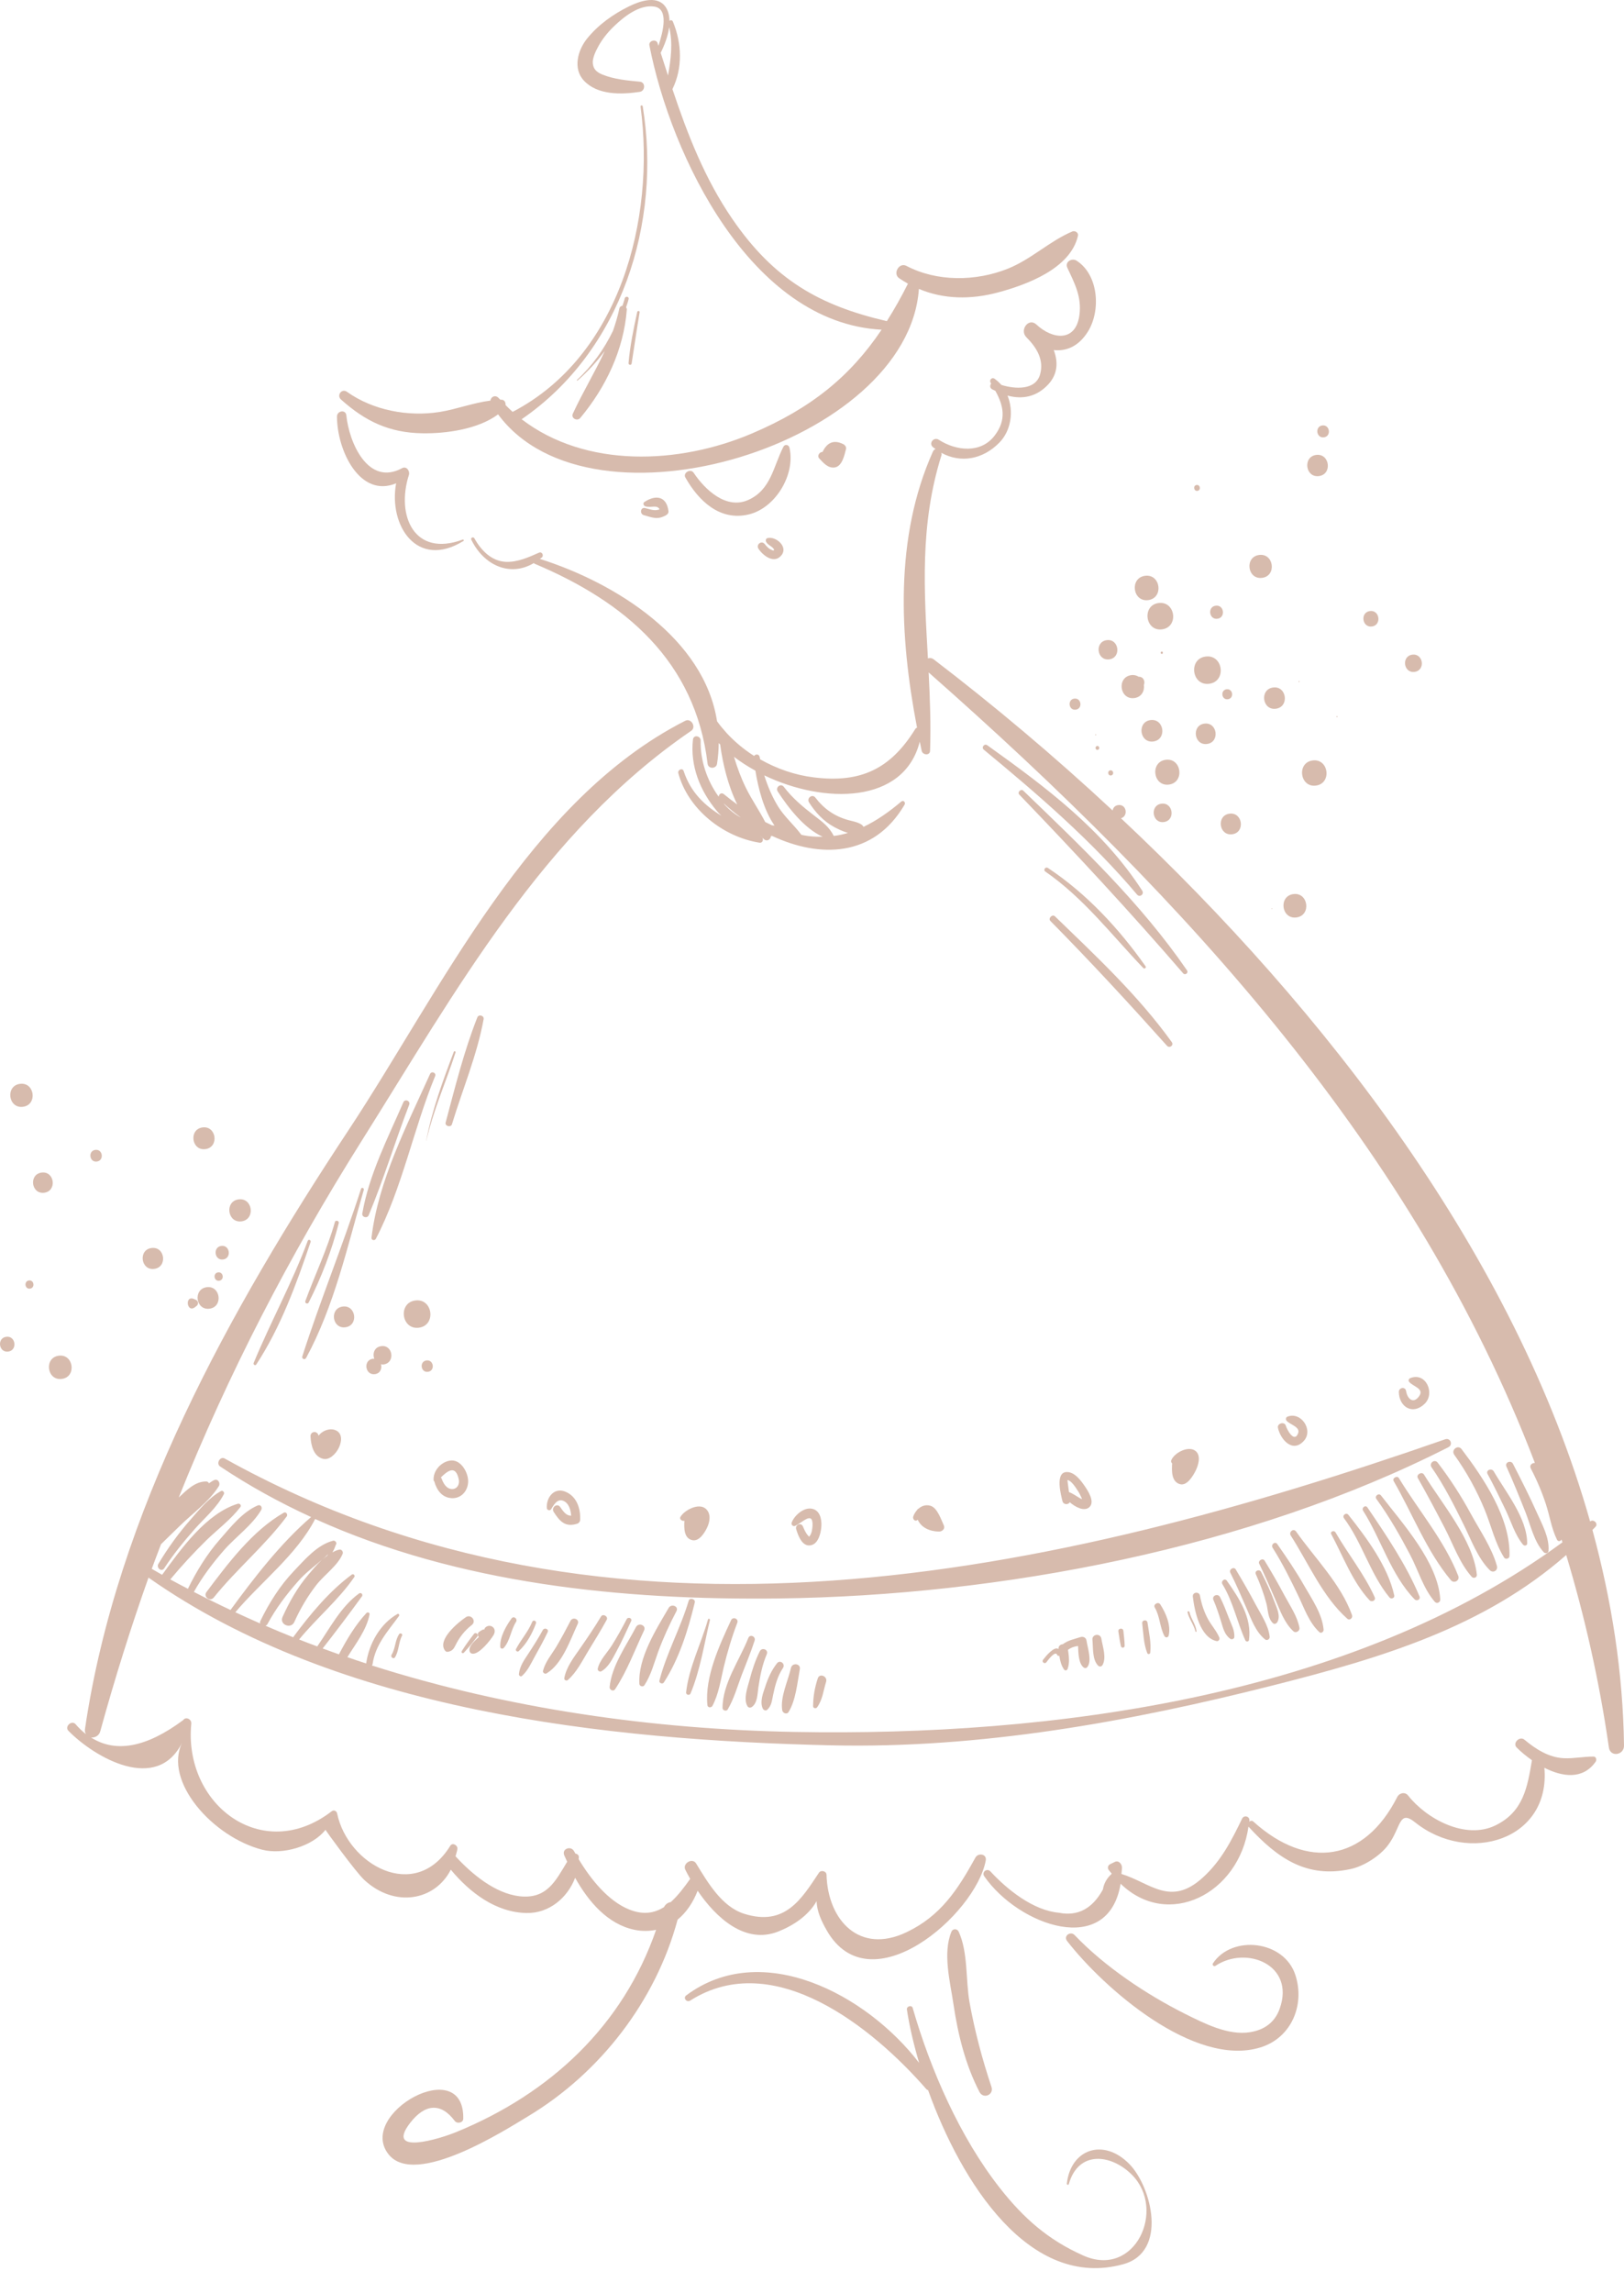 <?xml version="1.0" encoding="UTF-8"?> <svg xmlns="http://www.w3.org/2000/svg" width="34" height="48" viewBox="0 0 34 48" fill="none"><path fill-rule="evenodd" clip-rule="evenodd" d="M8.844 9.069C9.338 9.077 10.008 8.986 10.428 8.673C12.393 11.334 19.013 9.281 19.238 6.047C19.759 6.267 20.33 6.274 20.901 6.119C21.5 5.958 22.412 5.621 22.568 4.936C22.584 4.871 22.507 4.821 22.45 4.845C21.972 5.047 21.595 5.425 21.1 5.624C20.433 5.891 19.618 5.902 18.976 5.565C18.823 5.485 18.685 5.728 18.825 5.824C18.885 5.866 18.947 5.902 19.009 5.937C18.868 6.219 18.721 6.478 18.567 6.722C17.164 6.396 16.208 5.861 15.33 4.58C14.755 3.741 14.395 2.815 14.078 1.866C14.296 1.422 14.275 0.905 14.088 0.453C14.073 0.417 14.039 0.418 14.016 0.436C14.014 0.318 13.987 0.207 13.915 0.119C13.733 -0.1 13.376 0.031 13.169 0.133C12.837 0.297 12.53 0.514 12.294 0.804C12.096 1.048 11.987 1.437 12.227 1.69C12.515 1.995 13.012 1.98 13.394 1.923C13.511 1.905 13.519 1.721 13.395 1.71C13.132 1.685 12.863 1.661 12.615 1.562C12.476 1.506 12.425 1.437 12.412 1.334C12.398 1.232 12.461 1.087 12.53 0.964C12.616 0.809 12.728 0.672 12.856 0.549C13.063 0.349 13.39 0.089 13.701 0.138C14.006 0.186 13.882 0.664 13.785 0.959C13.779 0.94 13.773 0.922 13.767 0.903C13.737 0.807 13.576 0.851 13.596 0.95C14.045 3.253 15.716 6.757 18.457 6.901C17.801 7.875 16.988 8.544 15.74 9.074C14.212 9.724 12.263 9.803 10.921 8.775C13.012 7.343 13.853 4.66 13.456 2.226C13.451 2.196 13.407 2.202 13.411 2.232C13.724 4.596 12.974 7.455 10.732 8.621C10.682 8.576 10.634 8.528 10.585 8.479C10.588 8.422 10.563 8.366 10.493 8.366C10.486 8.366 10.481 8.367 10.476 8.367C10.464 8.355 10.451 8.344 10.44 8.332C10.371 8.255 10.276 8.306 10.267 8.385C9.91 8.43 9.561 8.565 9.204 8.623C8.543 8.727 7.81 8.589 7.264 8.201C7.155 8.123 7.042 8.274 7.139 8.362C7.65 8.82 8.152 9.059 8.844 9.069ZM14.01 0.568C14.09 0.902 14.046 1.243 13.985 1.58C13.934 1.421 13.882 1.265 13.832 1.106C13.91 0.949 13.985 0.756 14.01 0.568Z" fill="#D7BBAD"></path><path fill-rule="evenodd" clip-rule="evenodd" d="M8.293 10.116C8.132 10.997 8.728 11.925 9.703 11.323C9.721 11.313 9.703 11.288 9.687 11.294C8.673 11.671 8.288 10.794 8.561 9.94C8.586 9.861 8.511 9.749 8.419 9.799C7.701 10.188 7.306 9.252 7.251 8.694C7.238 8.565 7.054 8.596 7.055 8.72C7.057 9.436 7.538 10.432 8.293 10.116Z" fill="#D7BBAD"></path><path fill-rule="evenodd" clip-rule="evenodd" d="M33.339 32.023C33.36 32 33.383 31.98 33.404 31.956C33.467 31.889 33.361 31.788 33.292 31.845C33.292 31.846 33.291 31.847 33.291 31.847C31.722 26.298 27.757 21.152 23.469 17.127C23.626 17.083 23.587 16.828 23.412 16.851C23.34 16.86 23.303 16.91 23.294 16.964C22.054 15.81 20.789 14.75 19.549 13.802C19.507 13.77 19.464 13.767 19.427 13.781C19.348 12.364 19.253 10.984 19.711 9.527C19.717 9.509 19.711 9.494 19.708 9.478C20.114 9.7 20.578 9.617 20.924 9.263C21.172 9.008 21.226 8.603 21.093 8.28C21.399 8.362 21.698 8.313 21.947 8.045C22.151 7.824 22.152 7.566 22.061 7.327C22.325 7.356 22.579 7.25 22.77 6.951C23.052 6.512 23.003 5.753 22.539 5.456C22.44 5.393 22.288 5.481 22.346 5.605C22.501 5.937 22.646 6.207 22.6 6.586C22.529 7.16 22.042 7.114 21.697 6.792C21.535 6.641 21.337 6.91 21.49 7.061C21.699 7.27 21.861 7.528 21.776 7.834C21.681 8.174 21.25 8.145 20.965 8.057C20.923 8.01 20.876 7.966 20.823 7.928C20.765 7.888 20.705 7.955 20.74 8.012C20.744 8.018 20.747 8.023 20.751 8.029C20.723 8.063 20.72 8.12 20.771 8.148C20.793 8.16 20.816 8.169 20.839 8.181C21.009 8.489 21.078 8.785 20.824 9.117C20.535 9.497 20.018 9.439 19.655 9.205C19.549 9.136 19.434 9.281 19.535 9.362C19.552 9.376 19.57 9.385 19.588 9.398C19.566 9.406 19.545 9.422 19.532 9.451C18.725 11.252 18.831 13.318 19.199 15.231C19.186 15.236 19.174 15.241 19.164 15.256C18.649 16.09 18.025 16.395 17.036 16.271C16.647 16.224 16.263 16.091 15.915 15.894C15.912 15.878 15.907 15.861 15.904 15.844C15.892 15.779 15.815 15.779 15.789 15.823C15.579 15.69 15.388 15.531 15.22 15.351C15.215 15.346 15.213 15.339 15.207 15.336C15.138 15.26 15.072 15.181 15.012 15.097C14.745 13.371 12.903 12.206 11.302 11.698C11.316 11.687 11.33 11.68 11.343 11.669C11.392 11.627 11.348 11.54 11.284 11.568C11.067 11.664 10.836 11.769 10.594 11.76C10.29 11.748 10.07 11.517 9.932 11.268C9.91 11.229 9.847 11.254 9.867 11.296C10.127 11.833 10.678 12.084 11.177 11.785C11.182 11.79 11.183 11.796 11.191 11.799C13.093 12.599 14.558 13.843 14.814 15.985C14.828 16.099 14.995 16.097 15.012 15.986C15.035 15.838 15.046 15.694 15.047 15.554C15.056 15.563 15.068 15.572 15.077 15.582C15.133 15.992 15.241 16.443 15.435 16.839C15.338 16.768 15.243 16.695 15.154 16.622C15.102 16.581 15.051 16.623 15.046 16.675C14.801 16.338 14.659 15.912 14.669 15.502C14.671 15.4 14.52 15.373 14.508 15.479C14.446 16.028 14.656 16.554 15.006 16.972C15.034 17.007 15.068 17.041 15.103 17.074C14.755 16.86 14.461 16.588 14.313 16.139C14.288 16.063 14.181 16.113 14.202 16.186C14.405 16.936 15.136 17.517 15.899 17.638C15.976 17.651 15.998 17.548 15.938 17.512C15.959 17.531 15.978 17.553 16.001 17.571C16.064 17.62 16.137 17.567 16.14 17.5C16.148 17.499 16.157 17.498 16.165 17.497C17.15 17.957 18.286 17.957 18.938 16.843C18.964 16.8 18.917 16.738 18.871 16.776C18.611 16.995 18.353 17.177 18.078 17.307C18.041 17.221 17.844 17.188 17.768 17.167C17.477 17.088 17.255 16.935 17.071 16.695C17.005 16.608 16.881 16.708 16.939 16.797C17.071 17.004 17.239 17.186 17.455 17.305C17.513 17.337 17.632 17.398 17.752 17.434C17.656 17.463 17.558 17.484 17.456 17.497C17.36 17.306 17.218 17.202 17.044 17.069C16.811 16.89 16.589 16.705 16.41 16.469C16.346 16.385 16.227 16.481 16.283 16.567C16.496 16.896 16.836 17.34 17.224 17.514C17.128 17.516 17.03 17.512 16.927 17.5C16.877 17.494 16.827 17.484 16.778 17.474C16.631 17.275 16.435 17.108 16.299 16.895C16.171 16.69 16.074 16.463 16.001 16.229C17.251 16.831 18.925 16.835 19.256 15.523C19.269 15.587 19.282 15.651 19.296 15.714C19.316 15.806 19.468 15.821 19.472 15.715C19.49 15.157 19.47 14.613 19.442 14.075C24.852 18.843 29.632 24.078 32.134 30.62C32.073 30.62 32.013 30.668 32.049 30.737C32.176 30.98 32.281 31.227 32.366 31.487C32.447 31.737 32.481 31.991 32.597 32.227C32.618 32.271 32.675 32.264 32.692 32.222C32.698 32.242 32.706 32.262 32.711 32.282C28.29 35.528 22.001 36.348 16.647 36.251C13.682 36.197 10.645 35.771 7.786 34.86C7.79 34.852 7.797 34.848 7.799 34.838C7.859 34.42 8.116 34.15 8.354 33.823C8.369 33.803 8.347 33.767 8.321 33.782C7.954 33.992 7.724 34.408 7.666 34.818C7.534 34.776 7.403 34.731 7.273 34.686C7.449 34.4 7.674 34.118 7.737 33.791C7.745 33.751 7.694 33.738 7.672 33.762C7.442 34.008 7.256 34.321 7.096 34.627C6.982 34.587 6.868 34.545 6.755 34.504C7.035 34.147 7.312 33.779 7.578 33.413C7.607 33.373 7.557 33.324 7.518 33.352C7.134 33.63 6.909 34.078 6.642 34.461C6.514 34.413 6.387 34.367 6.262 34.316C6.629 33.868 7.088 33.489 7.417 33.01C7.441 32.976 7.399 32.933 7.364 32.958C6.89 33.309 6.497 33.786 6.146 34.257C6.141 34.262 6.144 34.267 6.141 34.271C5.946 34.194 5.752 34.111 5.558 34.028C5.573 34.021 5.588 34.014 5.598 33.996C5.776 33.666 5.996 33.374 6.244 33.094C6.386 32.93 6.571 32.794 6.74 32.647C6.632 32.748 6.536 32.864 6.455 32.96C6.23 33.224 6.056 33.531 5.915 33.845C5.844 34.004 6.091 34.107 6.162 33.949C6.285 33.675 6.434 33.421 6.618 33.182C6.781 32.968 7.072 32.771 7.173 32.525C7.191 32.481 7.154 32.425 7.105 32.435C7.055 32.443 7.006 32.468 6.958 32.493C6.987 32.45 7.008 32.399 7.026 32.345C7.028 32.344 7.028 32.343 7.029 32.342C7.029 32.342 7.028 32.341 7.028 32.341C7.032 32.331 7.038 32.325 7.041 32.315C7.05 32.28 7.01 32.24 6.976 32.248C6.645 32.331 6.382 32.643 6.154 32.882C5.861 33.19 5.633 33.551 5.449 33.933C5.441 33.952 5.444 33.966 5.447 33.981C5.273 33.905 5.1 33.825 4.927 33.746C5.463 33.111 6.216 32.539 6.598 31.794C9.604 33.154 13.028 33.497 16.304 33.457C20.941 33.399 26.163 32.408 30.324 30.291C30.427 30.238 30.364 30.087 30.255 30.126C22.042 32.99 12.766 35.014 4.704 30.528C4.609 30.475 4.518 30.633 4.608 30.694C5.218 31.102 5.856 31.451 6.513 31.753C5.879 32.297 5.316 33.029 4.826 33.698C4.568 33.577 4.312 33.451 4.059 33.32C4.237 33.003 4.453 32.717 4.692 32.444C4.937 32.165 5.28 31.925 5.469 31.605C5.498 31.554 5.459 31.483 5.396 31.51C5.077 31.645 4.824 31.97 4.599 32.226C4.33 32.534 4.113 32.888 3.934 33.255C3.811 33.191 3.687 33.126 3.565 33.059C3.804 32.772 4.055 32.5 4.322 32.238C4.559 32.008 4.829 31.809 5.031 31.546C5.062 31.507 5.019 31.463 4.977 31.475C4.314 31.682 3.796 32.413 3.394 32.962C3.321 32.92 3.249 32.879 3.177 32.837C3.239 32.665 3.307 32.495 3.371 32.322C3.502 32.195 3.632 32.068 3.762 31.94C4.03 31.678 4.382 31.426 4.581 31.107C4.62 31.042 4.565 30.944 4.483 30.98C4.445 30.998 4.41 31.024 4.374 31.047C4.364 31.025 4.346 31.009 4.319 31.009C4.087 31.004 3.906 31.192 3.742 31.344C4.777 28.763 6.043 26.309 7.58 23.866C9.538 20.755 11.369 17.416 14.469 15.298C14.585 15.22 14.47 15.022 14.345 15.087C11.066 16.758 9.242 20.711 7.3 23.65C4.809 27.418 2.442 31.665 1.779 36.191C1.773 36.235 1.783 36.271 1.8 36.298C1.722 36.237 1.648 36.166 1.576 36.082C1.49 36.003 1.349 36.143 1.432 36.227C1.98 36.786 3.287 37.544 3.816 36.469C3.414 37.286 4.458 38.45 5.489 38.716C5.913 38.827 6.539 38.65 6.814 38.3C6.811 38.304 7.445 39.182 7.63 39.352C8.268 39.938 9.108 39.782 9.438 39.134C9.838 39.615 10.381 40.03 11.027 40.041C11.497 40.049 11.883 39.721 12.041 39.304C12.32 39.804 12.725 40.278 13.287 40.393C13.449 40.426 13.598 40.42 13.736 40.393C13.042 42.395 11.53 43.815 9.554 44.625C9.219 44.763 8.047 45.13 8.59 44.43C8.894 44.04 9.227 44 9.521 44.393C9.568 44.457 9.697 44.435 9.699 44.346C9.724 42.976 7.463 44.242 8.134 45.091C8.692 45.799 10.591 44.574 11.052 44.298C12.564 43.391 13.73 41.881 14.186 40.18C14.371 40.029 14.512 39.817 14.606 39.575C14.991 40.142 15.601 40.701 16.292 40.429C16.607 40.304 16.924 40.098 17.097 39.792C17.1 40.009 17.205 40.223 17.308 40.404C18.217 41.997 20.431 40.069 20.638 38.939C20.662 38.805 20.481 38.775 20.422 38.88C20.05 39.553 19.696 40.101 18.981 40.442C17.992 40.915 17.33 40.19 17.304 39.239C17.302 39.162 17.186 39.135 17.146 39.197C16.78 39.746 16.438 40.327 15.58 40.057C15.109 39.909 14.813 39.394 14.574 39.004C14.495 38.876 14.282 39.004 14.348 39.136C14.378 39.197 14.413 39.261 14.45 39.326C14.323 39.506 14.191 39.68 14.042 39.813C13.984 39.821 13.931 39.858 13.902 39.917C13.705 40.041 13.475 40.087 13.179 39.97C12.735 39.794 12.368 39.335 12.115 38.914C12.116 38.899 12.119 38.884 12.119 38.868C12.118 38.828 12.084 38.802 12.047 38.797C12.037 38.779 12.027 38.762 12.018 38.747C11.951 38.624 11.756 38.698 11.813 38.833C11.832 38.877 11.853 38.922 11.874 38.968C11.63 39.372 11.448 39.755 10.874 39.69C10.36 39.629 9.875 39.222 9.537 38.854C9.549 38.802 9.569 38.755 9.576 38.698C9.584 38.621 9.472 38.559 9.426 38.635C8.691 39.831 7.28 39.026 7.058 37.957C7.048 37.905 6.99 37.876 6.945 37.911C5.49 39.032 3.837 37.765 4.005 36.076C4.013 35.985 3.891 35.922 3.834 36.004C3.061 36.579 2.42 36.695 1.906 36.367C1.983 36.376 2.072 36.334 2.099 36.238C2.402 35.136 2.738 34.066 3.109 33.021C7.085 35.819 12.692 36.422 17.395 36.531C20.526 36.603 23.646 36.039 26.669 35.272C28.912 34.704 31.067 34.061 32.79 32.548C33.179 33.84 33.483 35.181 33.684 36.578C33.715 36.786 34.003 36.737 34 36.537C33.98 35.013 33.743 33.504 33.339 32.023ZM15.172 16.844C15.163 16.836 15.157 16.823 15.149 16.814C15.262 16.918 15.383 17.019 15.511 17.112C15.397 17.051 15.285 16.966 15.172 16.844ZM15.933 17.51C15.927 17.507 15.922 17.504 15.916 17.502C15.919 17.502 15.922 17.502 15.925 17.503C15.927 17.504 15.93 17.508 15.933 17.51ZM16.215 17.279C16.198 17.277 16.181 17.276 16.164 17.275C16.116 17.252 16.068 17.23 16.021 17.206C15.896 16.964 15.737 16.736 15.617 16.492C15.513 16.282 15.434 16.063 15.367 15.841C15.504 15.946 15.655 16.043 15.815 16.131C15.874 16.501 15.991 16.957 16.215 17.279ZM6.848 32.565C6.814 32.59 6.781 32.612 6.75 32.64C6.791 32.605 6.832 32.568 6.87 32.531C6.864 32.542 6.855 32.554 6.848 32.565Z" fill="#D7BBAD"></path><path fill-rule="evenodd" clip-rule="evenodd" d="M33.364 36.767C33.155 36.765 32.95 36.811 32.741 36.801C32.426 36.787 32.149 36.609 31.915 36.413C31.816 36.33 31.66 36.483 31.753 36.577C31.838 36.663 31.949 36.756 32.073 36.843C31.978 37.405 31.895 37.921 31.309 38.207C30.68 38.514 29.866 38.071 29.482 37.584C29.417 37.499 29.297 37.525 29.252 37.614C28.565 38.967 27.369 39.146 26.24 38.127C26.213 38.101 26.179 38.11 26.154 38.129C26.155 38.122 26.157 38.115 26.158 38.107C26.166 38.017 26.046 37.983 26.005 38.065C25.783 38.523 25.569 38.947 25.184 39.297C24.505 39.917 24.091 39.413 23.478 39.223C23.482 39.179 23.489 39.141 23.49 39.093C23.491 39.015 23.419 38.929 23.334 38.974C23.304 38.989 23.274 39.004 23.244 39.018C23.196 39.041 23.181 39.096 23.211 39.139C23.232 39.168 23.255 39.191 23.276 39.219C23.179 39.306 23.112 39.413 23.09 39.55C22.869 39.952 22.561 40.114 22.168 40.035C21.631 39.988 21.085 39.549 20.736 39.171C20.665 39.094 20.546 39.183 20.606 39.272C21.327 40.309 23.205 40.981 23.461 39.428C24.453 40.391 25.939 39.642 26.138 38.233C26.742 38.892 27.354 39.321 28.276 39.121C28.555 39.062 28.891 38.846 29.059 38.622C29.337 38.254 29.28 37.866 29.626 38.143C30.747 39.041 32.467 38.508 32.333 37.001C32.711 37.193 33.14 37.255 33.407 36.873C33.432 36.836 33.417 36.767 33.364 36.767Z" fill="#D7BBAD"></path><path fill-rule="evenodd" clip-rule="evenodd" d="M22.335 45.706C22.332 45.728 22.369 45.741 22.376 45.716C22.579 44.999 23.27 45.088 23.701 45.523C24.42 46.25 23.765 47.694 22.679 47.21C21.941 46.881 21.43 46.429 20.933 45.797C20.097 44.733 19.482 43.326 19.108 42.028C19.088 41.959 18.978 41.992 18.987 42.06C19.034 42.38 19.121 42.764 19.243 43.178C18.142 41.743 15.951 40.582 14.366 41.766C14.295 41.819 14.376 41.92 14.45 41.874C16.201 40.762 18.278 42.444 19.397 43.731C19.406 43.741 19.419 43.743 19.43 43.748C20.129 45.693 21.558 47.933 23.516 47.392C24.458 47.133 24.107 45.77 23.646 45.297C23.103 44.741 22.416 44.982 22.335 45.706Z" fill="#D7BBAD"></path><path fill-rule="evenodd" clip-rule="evenodd" d="M20.07 40.43C20.041 40.367 19.948 40.363 19.92 40.431C19.731 40.881 19.895 41.494 19.963 41.958C20.056 42.587 20.213 43.22 20.506 43.786C20.587 43.943 20.813 43.847 20.757 43.68C20.564 43.1 20.408 42.517 20.299 41.915C20.214 41.444 20.271 40.865 20.07 40.43Z" fill="#D7BBAD"></path><path fill-rule="evenodd" clip-rule="evenodd" d="M25.395 41.093C25.372 41.129 25.412 41.169 25.448 41.146C26.089 40.717 27.12 41.121 26.792 42.043C26.689 42.334 26.467 42.487 26.174 42.535C25.713 42.612 25.201 42.346 24.803 42.148C23.995 41.742 23.127 41.162 22.498 40.503C22.411 40.412 22.259 40.522 22.34 40.626C23.105 41.613 25.006 43.283 26.389 42.854C27.039 42.653 27.323 41.964 27.12 41.339C26.883 40.608 25.793 40.495 25.395 41.093Z" fill="#D7BBAD"></path><path fill-rule="evenodd" clip-rule="evenodd" d="M12.148 8.749C12.685 8.106 13.058 7.321 13.123 6.482C13.124 6.462 13.117 6.447 13.108 6.433C13.124 6.374 13.149 6.32 13.161 6.257C13.172 6.204 13.091 6.194 13.079 6.246C13.068 6.298 13.046 6.348 13.032 6.4C13.002 6.404 12.974 6.42 12.966 6.46C12.932 6.623 12.885 6.777 12.832 6.928C12.646 7.311 12.394 7.664 12.08 7.952C12.072 7.959 12.083 7.973 12.091 7.965C12.312 7.772 12.498 7.567 12.661 7.348C12.457 7.789 12.202 8.206 11.993 8.658C11.949 8.754 12.084 8.824 12.148 8.749Z" fill="#D7BBAD"></path><path fill-rule="evenodd" clip-rule="evenodd" d="M13.224 7.609C13.28 7.252 13.331 6.894 13.391 6.537C13.397 6.505 13.348 6.498 13.341 6.53C13.264 6.885 13.19 7.237 13.159 7.6C13.156 7.642 13.217 7.651 13.224 7.609Z" fill="#D7BBAD"></path><path fill-rule="evenodd" clip-rule="evenodd" d="M20.67 15.599C20.608 15.555 20.538 15.644 20.598 15.693C21.735 16.632 22.852 17.595 23.806 18.725C23.863 18.792 23.961 18.715 23.913 18.642C23.083 17.359 21.895 16.476 20.67 15.599Z" fill="#D7BBAD"></path><path fill-rule="evenodd" clip-rule="evenodd" d="M24.85 20.309C23.877 18.894 22.653 17.734 21.423 16.549C21.374 16.502 21.293 16.584 21.34 16.632C22.512 17.85 23.666 19.092 24.77 20.372C24.813 20.422 24.888 20.363 24.85 20.309Z" fill="#D7BBAD"></path><path fill-rule="evenodd" clip-rule="evenodd" d="M23.935 20.261C23.961 20.288 24.005 20.257 23.983 20.224C23.427 19.436 22.746 18.701 21.939 18.167C21.89 18.135 21.834 18.206 21.883 18.241C22.689 18.798 23.265 19.561 23.935 20.261Z" fill="#D7BBAD"></path><path fill-rule="evenodd" clip-rule="evenodd" d="M24.532 21.812C23.825 20.83 22.953 20.019 22.087 19.18C22.032 19.127 21.937 19.221 21.991 19.277C22.829 20.125 23.638 21.002 24.433 21.89C24.487 21.948 24.58 21.878 24.532 21.812Z" fill="#D7BBAD"></path><path fill-rule="evenodd" clip-rule="evenodd" d="M16.401 9.352C16.189 9.767 16.143 10.248 15.669 10.463C15.204 10.675 14.755 10.245 14.522 9.895C14.459 9.8 14.293 9.897 14.349 9.995C14.626 10.485 15.071 10.911 15.674 10.768C16.24 10.634 16.658 9.925 16.528 9.37C16.513 9.306 16.432 9.291 16.401 9.352Z" fill="#D7BBAD"></path><path fill-rule="evenodd" clip-rule="evenodd" d="M6.443 25.971C6.118 26.849 5.667 27.665 5.31 28.529C5.297 28.562 5.345 28.592 5.365 28.56C5.877 27.78 6.206 26.875 6.503 25.996C6.516 25.956 6.458 25.931 6.443 25.971Z" fill="#D7BBAD"></path><path fill-rule="evenodd" clip-rule="evenodd" d="M6.463 27.262C6.732 26.731 6.945 26.175 7.093 25.599C7.104 25.552 7.025 25.531 7.012 25.576C6.852 26.146 6.596 26.678 6.393 27.231C6.376 27.278 6.441 27.305 6.463 27.262Z" fill="#D7BBAD"></path><path fill-rule="evenodd" clip-rule="evenodd" d="M7.559 24.882C7.18 26.062 6.708 27.21 6.329 28.39C6.313 28.443 6.382 28.472 6.409 28.423C7.002 27.328 7.271 26.094 7.616 24.907C7.628 24.868 7.572 24.844 7.559 24.882Z" fill="#D7BBAD"></path><path fill-rule="evenodd" clip-rule="evenodd" d="M7.719 25.436C8.035 24.678 8.273 23.888 8.567 23.123C8.598 23.043 8.48 22.993 8.445 23.071C8.116 23.829 7.729 24.578 7.585 25.399C7.572 25.478 7.689 25.509 7.719 25.436Z" fill="#D7BBAD"></path><path fill-rule="evenodd" clip-rule="evenodd" d="M9.004 22.479C8.518 23.558 7.919 24.714 7.778 25.904C7.771 25.96 7.845 25.976 7.869 25.929C8.421 24.868 8.656 23.631 9.11 22.524C9.139 22.455 9.035 22.411 9.004 22.479Z" fill="#D7BBAD"></path><path fill-rule="evenodd" clip-rule="evenodd" d="M9.537 22.029C9.544 22.006 9.51 21.991 9.501 22.015C9.27 22.626 9.044 23.237 8.922 23.882C8.922 23.883 8.924 23.883 8.924 23.883C9.069 23.244 9.336 22.65 9.537 22.029Z" fill="#D7BBAD"></path><path fill-rule="evenodd" clip-rule="evenodd" d="M9.462 23.532C9.683 22.803 9.988 22.084 10.125 21.333C10.139 21.255 10.021 21.223 9.993 21.296C9.712 22.006 9.527 22.759 9.33 23.495C9.309 23.571 9.439 23.606 9.462 23.532Z" fill="#D7BBAD"></path><path fill-rule="evenodd" clip-rule="evenodd" d="M3.316 32.733C3.266 32.816 3.384 32.911 3.438 32.826C3.629 32.532 3.848 32.265 4.079 32.002C4.286 31.768 4.546 31.552 4.688 31.271C4.704 31.236 4.662 31.189 4.627 31.209C4.374 31.349 4.18 31.589 3.992 31.803C3.739 32.091 3.513 32.403 3.316 32.733Z" fill="#D7BBAD"></path><path fill-rule="evenodd" clip-rule="evenodd" d="M4.323 33.322C4.249 33.42 4.397 33.534 4.475 33.438C4.95 32.846 5.552 32.346 6.003 31.74C6.031 31.702 5.99 31.635 5.942 31.662C5.286 32.036 4.77 32.728 4.323 33.322Z" fill="#D7BBAD"></path><path fill-rule="evenodd" clip-rule="evenodd" d="M8.359 34.201C8.267 34.334 8.282 34.499 8.199 34.634C8.168 34.682 8.239 34.737 8.27 34.688C8.356 34.548 8.341 34.378 8.418 34.235C8.436 34.201 8.381 34.17 8.359 34.201Z" fill="#D7BBAD"></path><path fill-rule="evenodd" clip-rule="evenodd" d="M9.753 33.849C9.588 33.96 9.144 34.326 9.319 34.551C9.332 34.567 9.354 34.579 9.375 34.574C9.461 34.56 9.495 34.52 9.534 34.441C9.617 34.27 9.728 34.128 9.878 34.012C9.982 33.929 9.861 33.776 9.753 33.849Z" fill="#D7BBAD"></path><path fill-rule="evenodd" clip-rule="evenodd" d="M9.712 34.592C9.813 34.484 9.904 34.37 9.994 34.254C10.029 34.208 9.958 34.154 9.923 34.199C9.833 34.316 9.746 34.433 9.668 34.559C9.649 34.589 9.687 34.619 9.712 34.592Z" fill="#D7BBAD"></path><path fill-rule="evenodd" clip-rule="evenodd" d="M9.904 34.614C10.045 34.612 10.265 34.336 10.333 34.223C10.378 34.148 10.362 34.056 10.269 34.032C10.235 34.024 10.199 34.035 10.172 34.056C10.15 34.072 10.141 34.094 10.135 34.12C10.146 34.073 10.034 34.154 10.037 34.153C9.99 34.179 9.997 34.236 10.025 34.263C9.948 34.339 9.809 34.446 9.831 34.557C9.838 34.596 9.867 34.614 9.904 34.614Z" fill="#D7BBAD"></path><path fill-rule="evenodd" clip-rule="evenodd" d="M10.709 33.876C10.591 34.039 10.461 34.27 10.474 34.473C10.477 34.511 10.525 34.517 10.546 34.493C10.68 34.345 10.694 34.118 10.803 33.949C10.845 33.885 10.755 33.813 10.709 33.876Z" fill="#D7BBAD"></path><path fill-rule="evenodd" clip-rule="evenodd" d="M10.86 34.56C11.026 34.408 11.145 34.188 11.221 33.978C11.239 33.928 11.164 33.895 11.143 33.946C11.057 34.155 10.906 34.319 10.803 34.516C10.786 34.55 10.833 34.585 10.86 34.56Z" fill="#D7BBAD"></path><path fill-rule="evenodd" clip-rule="evenodd" d="M10.929 35.078C11.051 34.967 11.113 34.826 11.191 34.683C11.286 34.511 11.382 34.341 11.466 34.161C11.497 34.097 11.397 34.058 11.364 34.119C11.272 34.287 11.169 34.449 11.064 34.609C10.973 34.747 10.881 34.873 10.864 35.04C10.861 35.073 10.901 35.103 10.929 35.078Z" fill="#D7BBAD"></path><path fill-rule="evenodd" clip-rule="evenodd" d="M11.44 35.027C11.77 34.834 11.941 34.32 12.095 33.99C12.141 33.892 11.992 33.833 11.944 33.926C11.849 34.109 11.752 34.291 11.646 34.469C11.547 34.632 11.415 34.785 11.368 34.973C11.359 35.007 11.406 35.046 11.44 35.027Z" fill="#D7BBAD"></path><path fill-rule="evenodd" clip-rule="evenodd" d="M11.886 35.166C12.072 35.005 12.189 34.765 12.316 34.556C12.448 34.34 12.581 34.125 12.702 33.904C12.74 33.835 12.623 33.766 12.583 33.835C12.443 34.069 12.29 34.293 12.134 34.517C12.005 34.702 11.855 34.899 11.814 35.125C11.807 35.162 11.856 35.191 11.886 35.166Z" fill="#D7BBAD"></path><path fill-rule="evenodd" clip-rule="evenodd" d="M12.587 34.983C12.741 34.896 12.818 34.727 12.901 34.575C13.016 34.366 13.112 34.148 13.213 33.932C13.243 33.871 13.149 33.834 13.119 33.893C13.023 34.078 12.922 34.261 12.811 34.437C12.711 34.597 12.557 34.742 12.514 34.927C12.505 34.963 12.553 35.001 12.587 34.983Z" fill="#D7BBAD"></path><path fill-rule="evenodd" clip-rule="evenodd" d="M12.877 35.358C13.126 34.985 13.292 34.533 13.484 34.127C13.536 34.019 13.369 33.953 13.315 34.056C13.11 34.448 12.808 34.861 12.763 35.311C12.757 35.37 12.84 35.414 12.877 35.358Z" fill="#D7BBAD"></path><path fill-rule="evenodd" clip-rule="evenodd" d="M13.491 35.274C13.631 35.061 13.693 34.811 13.78 34.572C13.888 34.281 14.017 33.998 14.162 33.723C14.216 33.621 14.056 33.559 14 33.654C13.735 34.108 13.355 34.702 13.386 35.246C13.389 35.296 13.464 35.316 13.491 35.274Z" fill="#D7BBAD"></path><path fill-rule="evenodd" clip-rule="evenodd" d="M13.898 35.216C14.223 34.71 14.405 34.122 14.546 33.541C14.564 33.468 14.439 33.432 14.418 33.505C14.249 34.077 13.953 34.601 13.805 35.178C13.792 35.227 13.871 35.259 13.898 35.216Z" fill="#D7BBAD"></path><path fill-rule="evenodd" clip-rule="evenodd" d="M14.457 35.446C14.659 34.963 14.742 34.414 14.863 33.908C14.868 33.883 14.829 33.871 14.823 33.895C14.68 34.399 14.424 34.898 14.364 35.421C14.357 35.475 14.436 35.497 14.457 35.446Z" fill="#D7BBAD"></path><path fill-rule="evenodd" clip-rule="evenodd" d="M14.916 35.704C15.047 35.456 15.087 35.17 15.151 34.899C15.228 34.582 15.319 34.272 15.436 33.966C15.469 33.882 15.344 33.83 15.306 33.912C15.064 34.43 14.752 35.104 14.81 35.689C14.816 35.748 14.892 35.749 14.916 35.704Z" fill="#D7BBAD"></path><path fill-rule="evenodd" clip-rule="evenodd" d="M15.235 35.781C15.366 35.559 15.435 35.308 15.525 35.068C15.618 34.825 15.719 34.587 15.799 34.339C15.827 34.253 15.702 34.197 15.667 34.284C15.483 34.75 15.126 35.237 15.127 35.752C15.128 35.803 15.21 35.825 15.235 35.781Z" fill="#D7BBAD"></path><path fill-rule="evenodd" clip-rule="evenodd" d="M15.742 35.728C15.86 35.643 15.857 35.456 15.877 35.321C15.913 35.081 15.958 34.848 16.053 34.624C16.095 34.529 15.953 34.472 15.907 34.563C15.812 34.753 15.747 34.954 15.693 35.16C15.651 35.32 15.556 35.568 15.652 35.717C15.671 35.746 15.715 35.747 15.742 35.728Z" fill="#D7BBAD"></path><path fill-rule="evenodd" clip-rule="evenodd" d="M16.062 35.788C16.154 35.702 16.159 35.603 16.185 35.48C16.227 35.278 16.277 35.085 16.393 34.911C16.449 34.826 16.33 34.732 16.267 34.814C16.154 34.959 16.081 35.119 16.024 35.294C15.976 35.438 15.903 35.619 15.97 35.763C15.985 35.795 16.032 35.815 16.062 35.788Z" fill="#D7BBAD"></path><path fill-rule="evenodd" clip-rule="evenodd" d="M16.509 35.835C16.662 35.587 16.693 35.221 16.745 34.938C16.768 34.817 16.585 34.795 16.559 34.912C16.498 35.187 16.332 35.515 16.377 35.799C16.387 35.857 16.473 35.893 16.509 35.835Z" fill="#D7BBAD"></path><path fill-rule="evenodd" clip-rule="evenodd" d="M17.121 35.13C17.057 35.323 17.024 35.511 17.023 35.714C17.023 35.756 17.084 35.767 17.106 35.737C17.224 35.572 17.235 35.393 17.295 35.203C17.332 35.087 17.158 35.013 17.121 35.13Z" fill="#D7BBAD"></path><path fill-rule="evenodd" clip-rule="evenodd" d="M22.693 34.906C22.716 34.921 22.744 34.917 22.762 34.896C22.868 34.77 22.768 34.483 22.747 34.339C22.738 34.276 22.677 34.248 22.62 34.266C22.484 34.31 22.36 34.332 22.251 34.415C22.201 34.419 22.154 34.454 22.161 34.517C22.075 34.446 21.896 34.664 21.837 34.741C21.804 34.786 21.871 34.838 21.906 34.794C21.929 34.764 22.094 34.534 22.133 34.639C22.141 34.66 22.161 34.663 22.178 34.657C22.194 34.759 22.216 34.858 22.278 34.946C22.295 34.971 22.339 34.966 22.35 34.936C22.399 34.803 22.378 34.667 22.36 34.531C22.421 34.486 22.494 34.46 22.57 34.452C22.577 34.608 22.581 34.826 22.693 34.906Z" fill="#D7BBAD"></path><path fill-rule="evenodd" clip-rule="evenodd" d="M22.871 34.322C22.888 34.491 22.865 34.731 22.987 34.86C23.018 34.893 23.063 34.887 23.084 34.848C23.169 34.691 23.085 34.466 23.058 34.299C23.039 34.178 22.859 34.202 22.871 34.322Z" fill="#D7BBAD"></path><path fill-rule="evenodd" clip-rule="evenodd" d="M23.414 34.147C23.43 34.249 23.444 34.352 23.467 34.454C23.479 34.504 23.548 34.495 23.546 34.444C23.543 34.34 23.53 34.236 23.519 34.134C23.512 34.065 23.404 34.079 23.414 34.147Z" fill="#D7BBAD"></path><path fill-rule="evenodd" clip-rule="evenodd" d="M23.913 33.977C23.938 34.186 23.942 34.405 24.019 34.601C24.031 34.631 24.078 34.625 24.081 34.593C24.106 34.383 24.053 34.17 24.024 33.963C24.014 33.891 23.905 33.905 23.913 33.977Z" fill="#D7BBAD"></path><path fill-rule="evenodd" clip-rule="evenodd" d="M24.176 33.646C24.287 33.836 24.279 34.057 24.378 34.243C24.4 34.286 24.457 34.279 24.468 34.232C24.518 34.012 24.407 33.762 24.291 33.58C24.249 33.517 24.138 33.581 24.176 33.646Z" fill="#D7BBAD"></path><path fill-rule="evenodd" clip-rule="evenodd" d="M24.862 33.748C24.896 33.89 24.992 34.002 25.027 34.146C25.03 34.161 25.053 34.159 25.051 34.143C25.031 33.992 24.935 33.886 24.903 33.743C24.898 33.717 24.855 33.722 24.862 33.748Z" fill="#D7BBAD"></path><path fill-rule="evenodd" clip-rule="evenodd" d="M25.123 33.4C25.105 33.304 24.962 33.322 24.973 33.42C25.009 33.718 25.12 34.272 25.471 34.35C25.512 34.358 25.542 34.312 25.528 34.276C25.471 34.138 25.365 34.024 25.293 33.894C25.208 33.739 25.154 33.572 25.123 33.4Z" fill="#D7BBAD"></path><path fill-rule="evenodd" clip-rule="evenodd" d="M25.754 34.3C25.785 34.324 25.84 34.307 25.842 34.264C25.85 34.125 25.785 34.014 25.735 33.885C25.675 33.731 25.618 33.578 25.543 33.43C25.5 33.343 25.365 33.398 25.404 33.488C25.47 33.64 25.521 33.797 25.569 33.955C25.61 34.09 25.64 34.215 25.754 34.3Z" fill="#D7BBAD"></path><path fill-rule="evenodd" clip-rule="evenodd" d="M26.149 34.325C26.211 33.859 25.944 33.455 25.686 33.087C25.642 33.023 25.554 33.095 25.593 33.159C25.819 33.529 25.896 33.946 26.073 34.335C26.09 34.37 26.144 34.365 26.149 34.325Z" fill="#D7BBAD"></path><path fill-rule="evenodd" clip-rule="evenodd" d="M26.582 34.258C26.555 34.015 26.4 33.795 26.287 33.582C26.156 33.333 26.015 33.09 25.871 32.849C25.832 32.784 25.724 32.849 25.757 32.916C25.881 33.161 25.987 33.411 26.097 33.662C26.196 33.889 26.287 34.155 26.485 34.314C26.527 34.348 26.588 34.308 26.582 34.258Z" fill="#D7BBAD"></path><path fill-rule="evenodd" clip-rule="evenodd" d="M26.652 33.976C26.683 34.004 26.725 33.982 26.742 33.952C26.817 33.821 26.728 33.649 26.68 33.52C26.603 33.308 26.504 33.103 26.403 32.903C26.368 32.834 26.26 32.878 26.292 32.949C26.382 33.15 26.458 33.353 26.514 33.565C26.55 33.705 26.542 33.874 26.652 33.976Z" fill="#D7BBAD"></path><path fill-rule="evenodd" clip-rule="evenodd" d="M27.205 34.071C27.161 33.829 27.009 33.613 26.894 33.398C26.762 33.149 26.623 32.906 26.476 32.666C26.437 32.602 26.331 32.666 26.363 32.731C26.483 32.977 26.59 33.228 26.7 33.479C26.801 33.712 26.89 33.97 27.079 34.144C27.129 34.191 27.217 34.137 27.205 34.071Z" fill="#D7BBAD"></path><path fill-rule="evenodd" clip-rule="evenodd" d="M27.622 34.162C27.659 34.198 27.715 34.154 27.711 34.11C27.683 33.781 27.468 33.474 27.307 33.193C27.135 32.89 26.939 32.603 26.741 32.319C26.695 32.252 26.602 32.328 26.643 32.395C26.847 32.718 27.015 33.056 27.18 33.4C27.307 33.664 27.405 33.959 27.622 34.162Z" fill="#D7BBAD"></path><path fill-rule="evenodd" clip-rule="evenodd" d="M28.306 33.806C28.076 33.157 27.525 32.61 27.133 32.054C27.08 31.982 26.976 32.066 27.023 32.14C27.391 32.712 27.692 33.426 28.208 33.882C28.259 33.927 28.326 33.862 28.306 33.806Z" fill="#D7BBAD"></path><path fill-rule="evenodd" clip-rule="evenodd" d="M28.78 33.429C28.566 32.954 28.222 32.526 27.96 32.074C27.93 32.022 27.842 32.056 27.871 32.111C28.116 32.566 28.316 33.112 28.672 33.494C28.718 33.543 28.812 33.499 28.78 33.429Z" fill="#D7BBAD"></path><path fill-rule="evenodd" clip-rule="evenodd" d="M29.19 33.393C29.057 32.785 28.61 32.187 28.23 31.707C28.184 31.648 28.093 31.718 28.138 31.778C28.52 32.291 28.686 32.946 29.089 33.435C29.122 33.477 29.203 33.452 29.19 33.393Z" fill="#D7BBAD"></path><path fill-rule="evenodd" clip-rule="evenodd" d="M29.718 33.413C29.448 32.763 29.023 32.133 28.628 31.552C28.587 31.49 28.499 31.56 28.538 31.621C28.915 32.215 29.121 32.964 29.615 33.474C29.66 33.521 29.746 33.481 29.718 33.413Z" fill="#D7BBAD"></path><path fill-rule="evenodd" clip-rule="evenodd" d="M30.153 33.477C30.109 32.704 29.363 31.888 28.913 31.302C28.866 31.241 28.771 31.314 28.817 31.376C29.085 31.744 29.309 32.138 29.521 32.541C29.691 32.863 29.797 33.247 30.037 33.525C30.08 33.576 30.156 33.542 30.153 33.477Z" fill="#D7BBAD"></path><path fill-rule="evenodd" clip-rule="evenodd" d="M30.53 32.985C30.245 32.252 29.693 31.607 29.287 30.938C29.25 30.877 29.142 30.94 29.178 31.001C29.57 31.678 29.87 32.473 30.375 33.074C30.441 33.153 30.568 33.081 30.53 32.985Z" fill="#D7BBAD"></path><path fill-rule="evenodd" clip-rule="evenodd" d="M30.919 32.957C30.839 32.23 30.186 31.473 29.812 30.863C29.767 30.792 29.642 30.865 29.684 30.938C29.878 31.279 30.062 31.627 30.243 31.975C30.422 32.317 30.554 32.713 30.811 33.003C30.85 33.048 30.927 33.02 30.919 32.957Z" fill="#D7BBAD"></path><path fill-rule="evenodd" clip-rule="evenodd" d="M29.971 30.712C30.235 31.093 30.441 31.501 30.645 31.916C30.803 32.235 30.935 32.608 31.188 32.863C31.26 32.935 31.365 32.873 31.339 32.775C31.234 32.395 30.981 32.031 30.793 31.685C30.59 31.311 30.358 30.951 30.098 30.613C30.034 30.53 29.911 30.627 29.971 30.712Z" fill="#D7BBAD"></path><path fill-rule="evenodd" clip-rule="evenodd" d="M30.446 30.449C30.706 30.812 30.916 31.194 31.086 31.607C31.221 31.938 31.3 32.298 31.49 32.601C31.518 32.646 31.601 32.625 31.602 32.572C31.629 31.779 31.059 30.937 30.599 30.331C30.523 30.232 30.374 30.348 30.446 30.449Z" fill="#D7BBAD"></path><path fill-rule="evenodd" clip-rule="evenodd" d="M31.144 30.852C31.276 31.096 31.397 31.345 31.517 31.596C31.635 31.84 31.712 32.12 31.887 32.332C31.911 32.361 31.973 32.354 31.973 32.308C31.975 31.782 31.527 31.234 31.273 30.797C31.228 30.721 31.101 30.771 31.144 30.852Z" fill="#D7BBAD"></path><path fill-rule="evenodd" clip-rule="evenodd" d="M32.32 32.489C32.35 32.522 32.415 32.515 32.419 32.462C32.442 32.188 32.288 31.913 32.179 31.668C32.024 31.319 31.849 30.978 31.675 30.638C31.632 30.555 31.499 30.609 31.538 30.696C31.679 31.006 31.805 31.32 31.931 31.636C32.042 31.912 32.114 32.269 32.32 32.489Z" fill="#D7BBAD"></path><path fill-rule="evenodd" clip-rule="evenodd" d="M6.763 30.534C6.899 30.568 7.027 30.428 7.083 30.324C7.139 30.22 7.182 30.051 7.072 29.963C6.949 29.868 6.756 29.932 6.67 30.05C6.669 30.048 6.669 30.046 6.668 30.044C6.642 29.939 6.496 29.956 6.501 30.066C6.509 30.246 6.564 30.485 6.763 30.534Z" fill="#D7BBAD"></path><path fill-rule="evenodd" clip-rule="evenodd" d="M9.466 31.358C9.666 31.363 9.799 31.196 9.801 31.008C9.804 30.819 9.645 30.534 9.419 30.572C9.228 30.603 9.062 30.789 9.078 30.987C9.079 30.995 9.086 30.999 9.092 31.005C9.142 31.191 9.257 31.351 9.466 31.358ZM9.605 30.965C9.627 31.066 9.573 31.169 9.462 31.167C9.342 31.164 9.278 31.04 9.244 30.943C9.241 30.934 9.233 30.932 9.228 30.926C9.366 30.791 9.538 30.649 9.605 30.965Z" fill="#D7BBAD"></path><path fill-rule="evenodd" clip-rule="evenodd" d="M11.727 31.542C11.662 31.451 11.533 31.555 11.592 31.646C11.722 31.849 11.839 31.973 12.089 31.891C12.118 31.881 12.144 31.847 12.146 31.818C12.158 31.575 12.075 31.316 11.831 31.22C11.59 31.127 11.431 31.357 11.449 31.569C11.453 31.608 11.513 31.628 11.536 31.592C11.593 31.502 11.664 31.365 11.789 31.412C11.907 31.456 11.95 31.602 11.958 31.724C11.85 31.727 11.792 31.632 11.727 31.542Z" fill="#D7BBAD"></path><path fill-rule="evenodd" clip-rule="evenodd" d="M14.495 32.237C14.638 32.268 14.751 32.083 14.801 31.98C14.863 31.854 14.892 31.681 14.775 31.579C14.625 31.449 14.324 31.612 14.246 31.75C14.22 31.793 14.27 31.834 14.31 31.833C14.316 31.833 14.323 31.83 14.329 31.83C14.32 31.98 14.316 32.2 14.495 32.237Z" fill="#D7BBAD"></path><path fill-rule="evenodd" clip-rule="evenodd" d="M16.944 32.157C16.932 32.17 16.945 32.17 16.919 32.142C16.868 32.089 16.839 32.016 16.81 31.95C16.771 31.857 16.641 31.916 16.669 32.008C16.711 32.146 16.802 32.399 16.995 32.339C17.133 32.294 17.179 32.106 17.193 31.98C17.208 31.849 17.188 31.66 17.052 31.596C16.867 31.508 16.635 31.706 16.575 31.868C16.559 31.911 16.599 31.956 16.644 31.939C16.796 31.874 17.024 31.613 17.011 31.934C17.007 32.001 16.995 32.107 16.944 32.157Z" fill="#D7BBAD"></path><path fill-rule="evenodd" clip-rule="evenodd" d="M19.198 31.822C19.201 31.82 19.21 31.814 19.214 31.809C19.284 31.972 19.465 32.055 19.659 32.057C19.725 32.058 19.794 31.999 19.759 31.926C19.704 31.809 19.626 31.56 19.48 31.517C19.379 31.488 19.294 31.521 19.227 31.58C19.212 31.586 19.204 31.596 19.197 31.61C19.164 31.648 19.136 31.692 19.119 31.743C19.105 31.787 19.147 31.85 19.198 31.822Z" fill="#D7BBAD"></path><path fill-rule="evenodd" clip-rule="evenodd" d="M22.329 30.811C22.082 30.819 22.216 31.305 22.243 31.418C22.262 31.5 22.367 31.5 22.396 31.443C22.521 31.551 22.696 31.637 22.8 31.552C22.936 31.441 22.777 31.204 22.708 31.103C22.625 30.982 22.494 30.805 22.329 30.811ZM22.653 31.379C22.633 31.37 22.613 31.361 22.595 31.35C22.522 31.307 22.456 31.259 22.38 31.23C22.364 31.112 22.347 30.978 22.348 30.979C22.428 30.987 22.519 31.133 22.559 31.194C22.592 31.243 22.62 31.297 22.644 31.352C22.648 31.36 22.651 31.37 22.653 31.379Z" fill="#D7BBAD"></path><path fill-rule="evenodd" clip-rule="evenodd" d="M24.705 31.065C24.851 31.105 24.973 30.896 25.026 30.795C25.085 30.68 25.154 30.47 25.03 30.37C24.88 30.249 24.577 30.413 24.521 30.567C24.512 30.593 24.522 30.614 24.54 30.629C24.529 30.791 24.526 31.017 24.705 31.065Z" fill="#D7BBAD"></path><path fill-rule="evenodd" clip-rule="evenodd" d="M26.92 29.842C26.894 29.747 26.735 29.791 26.755 29.885C26.807 30.129 27.061 30.422 27.298 30.158C27.502 29.932 27.239 29.54 26.954 29.652C26.922 29.664 26.912 29.706 26.933 29.733C27.001 29.821 27.235 29.864 27.175 30.006C27.092 30.207 26.941 29.916 26.92 29.842Z" fill="#D7BBAD"></path><path fill-rule="evenodd" clip-rule="evenodd" d="M29.438 29.117C29.423 29.017 29.284 29.04 29.286 29.137C29.294 29.454 29.578 29.623 29.825 29.384C30.054 29.164 29.851 28.709 29.522 28.847C29.492 28.859 29.481 28.899 29.502 28.924C29.586 29.025 29.83 29.065 29.706 29.23C29.583 29.395 29.461 29.27 29.438 29.117Z" fill="#D7BBAD"></path><path fill-rule="evenodd" clip-rule="evenodd" d="M13.503 10.634C13.406 10.613 13.389 10.761 13.482 10.784C13.665 10.834 13.765 10.886 13.944 10.784C13.977 10.766 14 10.736 13.995 10.697C13.956 10.388 13.732 10.348 13.491 10.507C13.45 10.535 13.477 10.59 13.517 10.6C13.639 10.633 13.756 10.558 13.809 10.661C13.702 10.702 13.618 10.66 13.503 10.634Z" fill="#D7BBAD"></path><path fill-rule="evenodd" clip-rule="evenodd" d="M17.221 9.459C17.16 9.459 17.1 9.538 17.15 9.594C17.236 9.686 17.331 9.801 17.47 9.785C17.633 9.766 17.68 9.52 17.712 9.399C17.724 9.356 17.689 9.313 17.654 9.296C17.454 9.196 17.314 9.265 17.221 9.459Z" fill="#D7BBAD"></path><path fill-rule="evenodd" clip-rule="evenodd" d="M16.158 11.511C16.097 11.492 16.047 11.432 16.01 11.387C15.941 11.304 15.822 11.4 15.88 11.487C15.98 11.637 16.215 11.813 16.365 11.616C16.502 11.436 16.235 11.216 16.065 11.264C16.028 11.275 16.027 11.32 16.043 11.347C16.085 11.417 16.167 11.432 16.206 11.502C16.204 11.527 16.188 11.53 16.158 11.511Z" fill="#D7BBAD"></path><path fill-rule="evenodd" clip-rule="evenodd" d="M4.083 27.36C4.095 27.352 4.107 27.341 4.118 27.333C4.162 27.296 4.153 27.23 4.102 27.207C4.088 27.2 4.075 27.194 4.061 27.189C3.861 27.104 3.911 27.493 4.083 27.36Z" fill="#D7BBAD"></path><path fill-rule="evenodd" clip-rule="evenodd" d="M4.589 26.807C4.702 26.792 4.679 26.617 4.566 26.632C4.453 26.647 4.476 26.821 4.589 26.807Z" fill="#D7BBAD"></path><path fill-rule="evenodd" clip-rule="evenodd" d="M4.386 27.392C4.677 27.354 4.618 26.904 4.328 26.942C4.037 26.98 4.095 27.43 4.386 27.392Z" fill="#D7BBAD"></path><path fill-rule="evenodd" clip-rule="evenodd" d="M4.634 26.078C4.451 26.102 4.488 26.386 4.671 26.362C4.853 26.338 4.816 26.054 4.634 26.078Z" fill="#D7BBAD"></path><path fill-rule="evenodd" clip-rule="evenodd" d="M3.229 26.559C3.512 26.522 3.455 26.084 3.172 26.122C2.89 26.158 2.947 26.596 3.229 26.559Z" fill="#D7BBAD"></path><path fill-rule="evenodd" clip-rule="evenodd" d="M4.3 24.052C4.592 24.014 4.533 23.56 4.241 23.598C3.948 23.636 4.007 24.09 4.3 24.052Z" fill="#D7BBAD"></path><path fill-rule="evenodd" clip-rule="evenodd" d="M5.056 25.564C5.352 25.525 5.292 25.065 4.995 25.104C4.699 25.143 4.759 25.602 5.056 25.564Z" fill="#D7BBAD"></path><path fill-rule="evenodd" clip-rule="evenodd" d="M0.628 26.972C0.738 26.958 0.716 26.787 0.606 26.801C0.496 26.816 0.518 26.987 0.628 26.972Z" fill="#D7BBAD"></path><path fill-rule="evenodd" clip-rule="evenodd" d="M0.131 27.98C-0.069 28.006 -0.028 28.316 0.172 28.29C0.371 28.264 0.33 27.954 0.131 27.98Z" fill="#D7BBAD"></path><path fill-rule="evenodd" clip-rule="evenodd" d="M1.294 28.862C1.608 28.822 1.544 28.335 1.23 28.376C0.917 28.417 0.98 28.903 1.294 28.862Z" fill="#D7BBAD"></path><path fill-rule="evenodd" clip-rule="evenodd" d="M7.849 28.762C7.964 28.747 8 28.642 7.976 28.555C7.994 28.558 8.011 28.562 8.031 28.559C8.279 28.527 8.229 28.143 7.982 28.176C7.835 28.195 7.795 28.336 7.837 28.442C7.827 28.442 7.818 28.438 7.806 28.44C7.599 28.467 7.641 28.789 7.849 28.762Z" fill="#D7BBAD"></path><path fill-rule="evenodd" clip-rule="evenodd" d="M8.696 27.22C8.327 27.267 8.402 27.838 8.77 27.79C9.137 27.742 9.063 27.172 8.696 27.22Z" fill="#D7BBAD"></path><path fill-rule="evenodd" clip-rule="evenodd" d="M8.96 28.713C9.114 28.694 9.082 28.455 8.929 28.475C8.775 28.495 8.806 28.734 8.96 28.713Z" fill="#D7BBAD"></path><path fill-rule="evenodd" clip-rule="evenodd" d="M7.231 27.781C7.512 27.745 7.455 27.31 7.175 27.347C6.894 27.384 6.951 27.818 7.231 27.781Z" fill="#D7BBAD"></path><path fill-rule="evenodd" clip-rule="evenodd" d="M25.316 14.312C25.684 14.264 25.609 13.694 25.241 13.742C24.874 13.79 24.948 14.36 25.316 14.312Z" fill="#D7BBAD"></path><path fill-rule="evenodd" clip-rule="evenodd" d="M24.32 13.638C24.289 13.643 24.295 13.691 24.326 13.686C24.357 13.683 24.351 13.634 24.32 13.638Z" fill="#D7BBAD"></path><path fill-rule="evenodd" clip-rule="evenodd" d="M23.748 14.611C23.904 14.59 23.965 14.458 23.948 14.337C23.98 14.263 23.939 14.161 23.839 14.165C23.797 14.139 23.748 14.123 23.685 14.131C23.376 14.172 23.438 14.651 23.748 14.611Z" fill="#D7BBAD"></path><path fill-rule="evenodd" clip-rule="evenodd" d="M24.146 15.52C24.434 15.482 24.376 15.035 24.087 15.072C23.799 15.11 23.857 15.558 24.146 15.52Z" fill="#D7BBAD"></path><path fill-rule="evenodd" clip-rule="evenodd" d="M24.406 15.903C24.072 15.947 24.139 16.465 24.473 16.422C24.807 16.378 24.739 15.86 24.406 15.903Z" fill="#D7BBAD"></path><path fill-rule="evenodd" clip-rule="evenodd" d="M24.328 13.173C24.684 13.127 24.612 12.576 24.256 12.622C23.902 12.668 23.974 13.22 24.328 13.173Z" fill="#D7BBAD"></path><path fill-rule="evenodd" clip-rule="evenodd" d="M24.039 12.561C24.367 12.518 24.301 12.009 23.973 12.052C23.645 12.095 23.711 12.604 24.039 12.561Z" fill="#D7BBAD"></path><path fill-rule="evenodd" clip-rule="evenodd" d="M22.939 15.37C22.925 15.372 22.928 15.392 22.941 15.39C22.954 15.388 22.952 15.369 22.939 15.37Z" fill="#D7BBAD"></path><path fill-rule="evenodd" clip-rule="evenodd" d="M2.027 24.312C2.186 24.291 2.153 24.047 1.996 24.068C1.838 24.088 1.87 24.332 2.027 24.312Z" fill="#D7BBAD"></path><path fill-rule="evenodd" clip-rule="evenodd" d="M0.926 24.965C1.198 24.929 1.143 24.508 0.871 24.543C0.598 24.579 0.653 25 0.926 24.965Z" fill="#D7BBAD"></path><path fill-rule="evenodd" clip-rule="evenodd" d="M0.481 23.166C0.79 23.126 0.728 22.645 0.418 22.686C0.109 22.726 0.171 23.207 0.481 23.166Z" fill="#D7BBAD"></path><path fill-rule="evenodd" clip-rule="evenodd" d="M27.55 16.443C27.888 16.399 27.82 15.873 27.482 15.917C27.143 15.961 27.212 16.487 27.55 16.443Z" fill="#D7BBAD"></path><path fill-rule="evenodd" clip-rule="evenodd" d="M26.424 12.095C26.733 12.055 26.671 11.575 26.361 11.616C26.052 11.656 26.114 12.136 26.424 12.095Z" fill="#D7BBAD"></path><path fill-rule="evenodd" clip-rule="evenodd" d="M25.488 12.951C25.664 12.928 25.629 12.654 25.452 12.678C25.275 12.7 25.311 12.974 25.488 12.951Z" fill="#D7BBAD"></path><path fill-rule="evenodd" clip-rule="evenodd" d="M23.171 13.399C22.911 13.433 22.963 13.834 23.223 13.801C23.482 13.767 23.43 13.365 23.171 13.399Z" fill="#D7BBAD"></path><path fill-rule="evenodd" clip-rule="evenodd" d="M22.98 15.695C23.032 15.688 23.022 15.608 22.97 15.614C22.918 15.622 22.929 15.702 22.98 15.695Z" fill="#D7BBAD"></path><path fill-rule="evenodd" clip-rule="evenodd" d="M23.26 16.231C23.329 16.222 23.315 16.115 23.246 16.124C23.178 16.133 23.192 16.24 23.26 16.231Z" fill="#D7BBAD"></path><path fill-rule="evenodd" clip-rule="evenodd" d="M24.366 17.206C24.614 17.174 24.563 16.79 24.316 16.822C24.069 16.854 24.119 17.238 24.366 17.206Z" fill="#D7BBAD"></path><path fill-rule="evenodd" clip-rule="evenodd" d="M25.27 15.572C25.545 15.536 25.489 15.11 25.215 15.146C24.941 15.182 24.996 15.607 25.27 15.572Z" fill="#D7BBAD"></path><path fill-rule="evenodd" clip-rule="evenodd" d="M25.68 14.427C25.545 14.444 25.572 14.654 25.707 14.636C25.842 14.618 25.815 14.41 25.68 14.427Z" fill="#D7BBAD"></path><path fill-rule="evenodd" clip-rule="evenodd" d="M25.069 10.274C25.147 10.264 25.131 10.141 25.052 10.151C24.974 10.161 24.99 10.284 25.069 10.274Z" fill="#D7BBAD"></path><path fill-rule="evenodd" clip-rule="evenodd" d="M25.741 17.031C25.462 17.067 25.518 17.498 25.797 17.462C26.075 17.426 26.018 16.995 25.741 17.031Z" fill="#D7BBAD"></path><path fill-rule="evenodd" clip-rule="evenodd" d="M26.628 19.013C26.617 19.014 26.619 19.03 26.63 19.028C26.64 19.027 26.638 19.011 26.628 19.013Z" fill="#D7BBAD"></path><path fill-rule="evenodd" clip-rule="evenodd" d="M26.712 14.834C26.998 14.797 26.94 14.352 26.654 14.39C26.367 14.427 26.424 14.872 26.712 14.834Z" fill="#D7BBAD"></path><path fill-rule="evenodd" clip-rule="evenodd" d="M27.195 14.255C27.181 14.257 27.184 14.278 27.198 14.276C27.21 14.274 27.208 14.253 27.195 14.255Z" fill="#D7BBAD"></path><path fill-rule="evenodd" clip-rule="evenodd" d="M28.722 13.113C28.93 13.086 28.888 12.762 28.68 12.79C28.473 12.817 28.515 13.139 28.722 13.113Z" fill="#D7BBAD"></path><path fill-rule="evenodd" clip-rule="evenodd" d="M29.615 14.063C29.848 14.033 29.801 13.672 29.568 13.703C29.335 13.733 29.383 14.094 29.615 14.063Z" fill="#D7BBAD"></path><path fill-rule="evenodd" clip-rule="evenodd" d="M27.989 14.989C27.976 14.991 27.979 15.013 27.992 15.011C28.006 15.009 28.003 14.988 27.989 14.989Z" fill="#D7BBAD"></path><path fill-rule="evenodd" clip-rule="evenodd" d="M27.613 9.965C27.898 9.928 27.84 9.485 27.555 9.522C27.271 9.56 27.328 10.002 27.613 9.965Z" fill="#D7BBAD"></path><path fill-rule="evenodd" clip-rule="evenodd" d="M27.717 9.154C27.877 9.133 27.844 8.885 27.684 8.905C27.524 8.927 27.557 9.174 27.717 9.154Z" fill="#D7BBAD"></path><path fill-rule="evenodd" clip-rule="evenodd" d="M27.142 19.203C27.457 19.162 27.393 18.673 27.078 18.714C26.762 18.756 26.826 19.244 27.142 19.203Z" fill="#D7BBAD"></path><path fill-rule="evenodd" clip-rule="evenodd" d="M22.521 14.854C22.672 14.835 22.641 14.603 22.491 14.623C22.342 14.642 22.372 14.874 22.521 14.854Z" fill="#D7BBAD"></path></svg> 